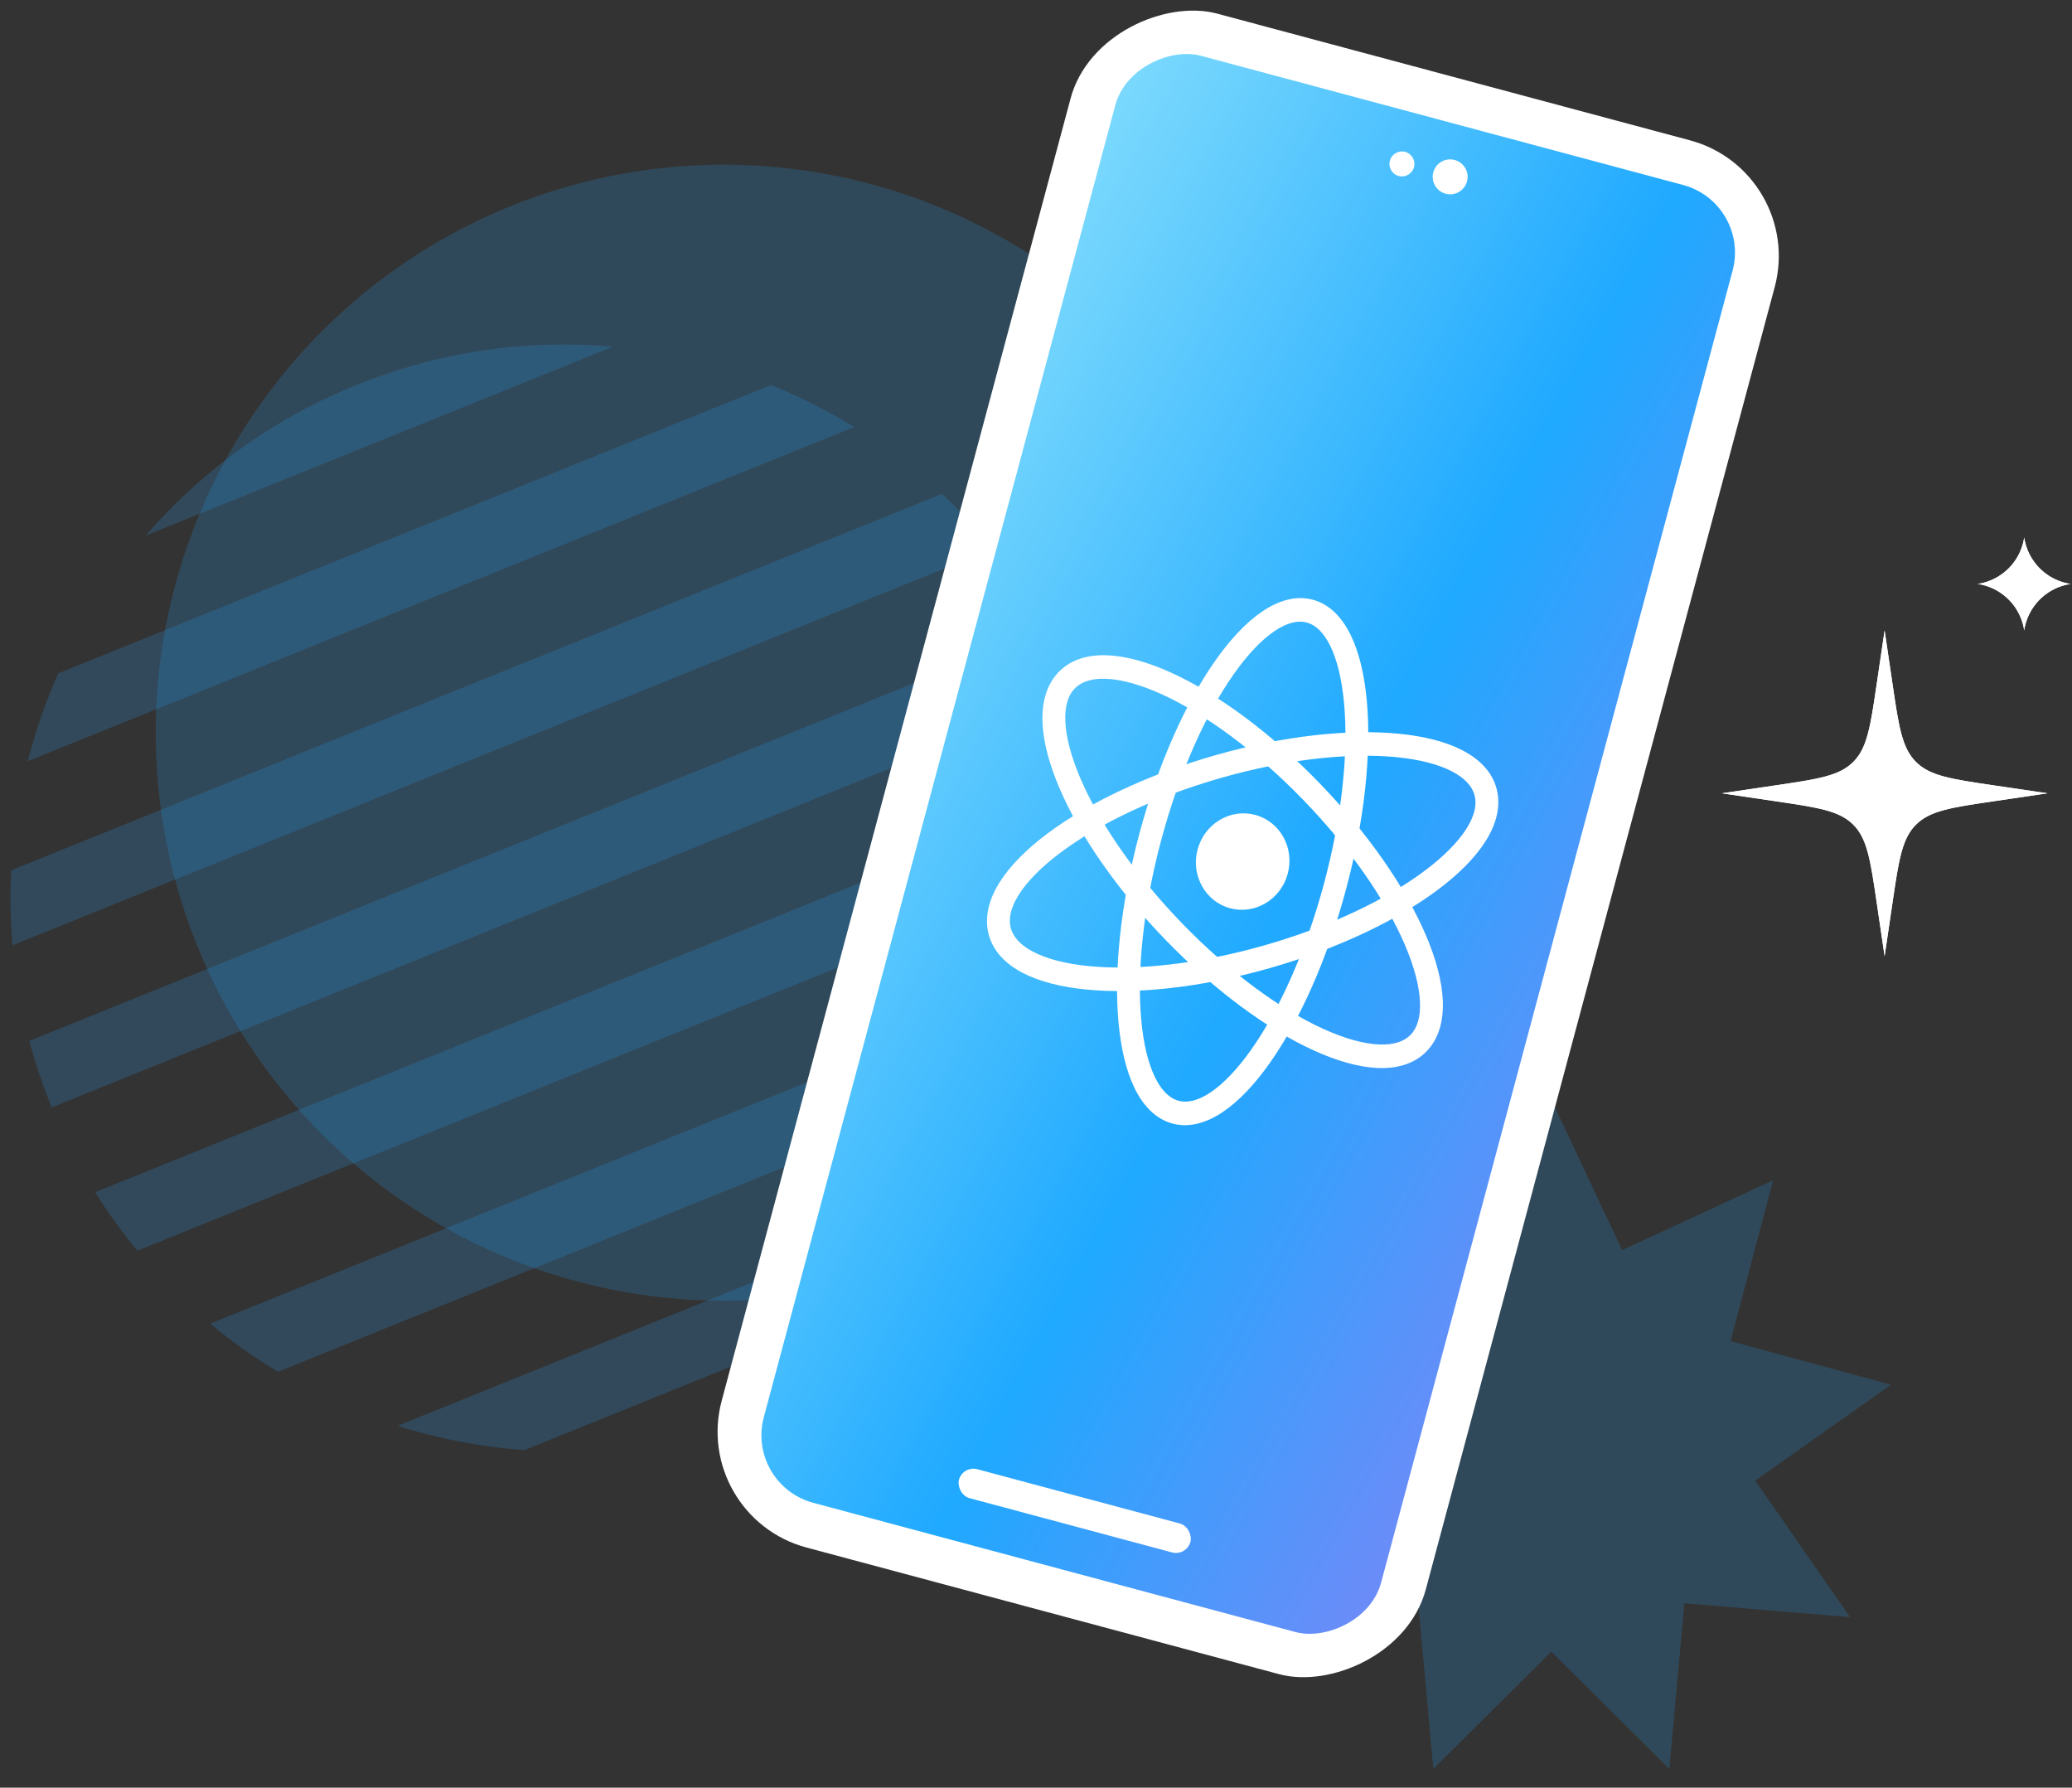 <svg xmlns="http://www.w3.org/2000/svg" width="415" height="358" fill="none"><rect width="100%" height="100%" fill="#333333" stroke="none"/><path fill="#26A0F8" d="m310.713 220.2 14.18 30.141 30.237-13.974-8.511 32.203 32.144 8.731-27.22 19.199 19.013 27.35-33.193-2.79-3.016 33.173-23.634-23.473-23.633 23.473-3.017-33.173-33.192 2.79 19.012-27.35-27.22-19.199 32.145-8.731-8.511-32.203 30.236 13.974z" opacity=".2"/><circle cx="144.938" cy="146.727" r="113.743" fill="#26A0F8" opacity=".2"/><g fill="#26A0F8" opacity=".2"><path d="M122.696 69.442c-16.928-1.51-34.458.864-51.297 7.672-16.838 6.809-31.093 17.286-42.214 30.137zM5.561 152.439a111.4 111.4 0 0 1 6.12-17.608L154.45 77.105a111.5 111.5 0 0 1 16.639 8.407zM2.502 189.312c-.433-5.03-.516-10.05-.263-15.028L188.66 98.909a110 110 0 0 1 10.256 10.987zM10.363 221.769l-.157-.388a112 112 0 0 1-4.335-12.929l203.925-82.453a112 112 0 0 1 6.026 12.698zM27.512 250.472a110 110 0 0 1-8.451-11.717l202.314-81.802a110 110 0 0 1 2.067 14.299zM55.675 274.721a111 111 0 0 1-13.583-9.643l181.019-73.191a111 111 0 0 1-3.064 16.373zM105.038 290.398a111 111 0 0 1-25.404-4.863l130.704-52.847a111 111 0 0 1-14.886 21.153z"/></g><rect width="318" height="146" x="138.336" y="303.689" fill="#fff" rx="24" transform="rotate(-75 138.336 303.689)"/><rect width="300" height="128" x="149.359" y="297.325" fill="url(#a)" rx="14" transform="rotate(-75 149.359 297.325)"/><rect width="48" height="6" x="192.844" y="293.447" fill="#fff" rx="3" transform="rotate(15 192.844 293.447)"/><circle cx="290.451" cy="35.418" r="3.5" fill="#fff" transform="rotate(15 290.451 35.418)"/><circle cx="280.795" cy="32.83" r="2.5" fill="#fff" transform="rotate(15 280.795 32.83)"/><path fill="#fff" d="M257.925 174.956c1.384-5.164-1.537-10.433-6.525-11.769-4.987-1.337-10.151 1.766-11.535 6.93s1.538 10.433 6.525 11.769 10.152-1.766 11.535-6.93"/><path fill="#fff" fill-rule="evenodd" d="M231.348 215.759c1.363 2.784 2.998 4.223 4.712 4.682s3.849.031 6.421-1.699 5.354-4.621 8.147-8.575c5.577-7.893 10.905-19.6 14.562-33.249s4.897-26.451 4.014-36.076c-.442-4.82-1.406-8.716-2.769-11.499-1.362-2.784-2.997-4.223-4.711-4.682s-3.849-.031-6.421 1.699-5.354 4.621-8.148 8.575c-5.577 7.893-10.904 19.6-14.561 33.249s-4.897 26.451-4.014 36.075c.442 4.821 1.405 8.716 2.768 11.5m-7.319-10.975c-.948-10.328.392-23.721 4.16-37.78 3.767-14.06 9.302-26.329 15.287-34.799 2.987-4.228 6.16-7.616 9.376-9.778 3.215-2.161 6.699-3.237 10.094-2.327s5.875 3.583 7.578 7.063 2.758 8 3.231 13.155c.947 10.328-.393 23.721-4.16 37.78s-9.303 26.328-15.287 34.799c-2.988 4.228-6.161 7.615-9.376 9.777s-6.7 3.237-10.094 2.328c-3.395-.91-5.875-3.583-7.579-7.063s-2.757-8-3.23-13.155" clip-rule="evenodd"/><path fill="#fff" fill-rule="evenodd" d="M204.071 179.146c-1.679 2.65-2.096 4.85-1.65 6.617.445 1.767 1.84 3.452 4.541 4.857s6.48 2.399 11.158 2.856c9.338.913 21.76-.361 35.005-4.127s24.605-9.253 32.266-14.998c3.837-2.878 6.643-5.745 8.322-8.395 1.679-2.651 2.095-4.851 1.65-6.617s-1.841-3.452-4.542-4.857-6.48-2.4-11.157-2.857c-9.338-.912-21.761.362-35.005 4.128s-24.606 9.253-32.266 14.998c-3.837 2.878-6.644 5.745-8.322 8.395m5.674-12.187c8.221-6.166 20.127-11.868 33.77-15.746 13.642-3.879 26.638-5.257 36.659-4.278 5.002.489 9.388 1.577 12.764 3.333s5.969 4.313 6.851 7.812-.163 7.09-2.261 10.403-5.386 6.582-9.49 9.66c-8.22 6.166-20.126 11.867-33.769 15.746s-26.638 5.257-36.659 4.278c-5.002-.489-9.388-1.577-12.764-3.334-3.376-1.756-5.97-4.313-6.851-7.812-.882-3.498.162-7.089 2.261-10.402 2.098-3.313 5.386-6.583 9.489-9.66" clip-rule="evenodd"/><path fill="#fff" fill-rule="evenodd" d="M221.614 135.938c-3.042-.134-5.092.628-6.361 1.935-1.269 1.308-2.009 3.421-1.88 6.556s1.126 7.02 3.01 11.431c3.762 8.806 10.856 19.238 20.444 29.122 9.587 9.883 19.708 17.198 28.251 21.077 4.28 1.943 8.05 2.972 11.091 3.105 3.042.134 5.093-.628 6.362-1.935 1.269-1.308 2.008-3.421 1.88-6.556s-1.126-7.02-3.011-11.431c-3.761-8.806-10.856-19.239-20.443-29.122-9.588-9.884-19.708-17.198-28.252-21.077-4.279-1.943-8.049-2.972-11.091-3.105m12.995-1.212c9.168 4.163 19.733 11.854 29.609 22.034 9.875 10.181 17.335 21.071 21.372 30.521 2.014 4.717 3.227 9.192 3.388 13.111.161 3.918-.73 7.55-3.243 10.139-2.513 2.59-6.038 3.507-9.84 3.34s-8.144-1.417-12.72-3.495c-9.168-4.163-19.734-11.854-29.609-22.034s-17.336-21.072-21.372-30.521c-2.015-4.717-3.227-9.193-3.388-13.111s.73-7.55 3.243-10.139c2.513-2.59 6.037-3.507 9.839-3.34s8.144 1.417 12.721 3.495" clip-rule="evenodd"/><path fill="#fff" d="m377.468 126.255 1.593 10.781c1.254 8.495 1.882 12.742 4.688 15.548s7.053 3.433 15.547 4.688l10.781 1.592-10.781 1.593c-8.494 1.254-12.741 1.882-15.547 4.688s-3.434 7.053-4.688 15.547l-1.593 10.781-1.592-10.781c-1.255-8.494-1.882-12.741-4.688-15.547s-7.053-3.434-15.548-4.688l-10.781-1.593 10.781-1.592c8.495-1.255 12.742-1.882 15.548-4.688s3.433-7.053 4.688-15.548z"/><path fill="#fff" d="m377.468 126.255 1.593 10.781c1.254 8.495 1.882 12.742 4.688 15.548s7.053 3.433 15.547 4.688l10.781 1.592-10.781 1.593c-8.494 1.254-12.741 1.882-15.547 4.688s-3.434 7.053-4.688 15.547l-1.593 10.781-1.592-10.781c-1.255-8.494-1.882-12.741-4.688-15.547s-7.053-3.434-15.548-4.688l-10.781-1.593 10.781-1.592c8.495-1.255 12.742-1.882 15.548-4.688s3.433-7.053 4.688-15.548zM405.426 107.621a11.05 11.05 0 0 0 9.317 9.317 11.05 11.05 0 0 0-9.317 9.317 11.05 11.05 0 0 0-9.317-9.317 11.05 11.05 0 0 0 9.317-9.317"/><path fill="#fff" d="M405.426 107.621a11.05 11.05 0 0 0 9.317 9.317 11.05 11.05 0 0 0-9.317 9.317 11.05 11.05 0 0 0-9.317-9.317 11.05 11.05 0 0 0 9.317-9.317"/><defs><linearGradient id="a" x1="582.052" x2="519.384" y1="297.325" y2="548.562" gradientUnits="userSpaceOnUse"><stop stop-color="#98E8FC"/><stop offset=".552" stop-color="#1FA9FF"/><stop offset="1" stop-color="#8980F6"/></linearGradient></defs></svg>